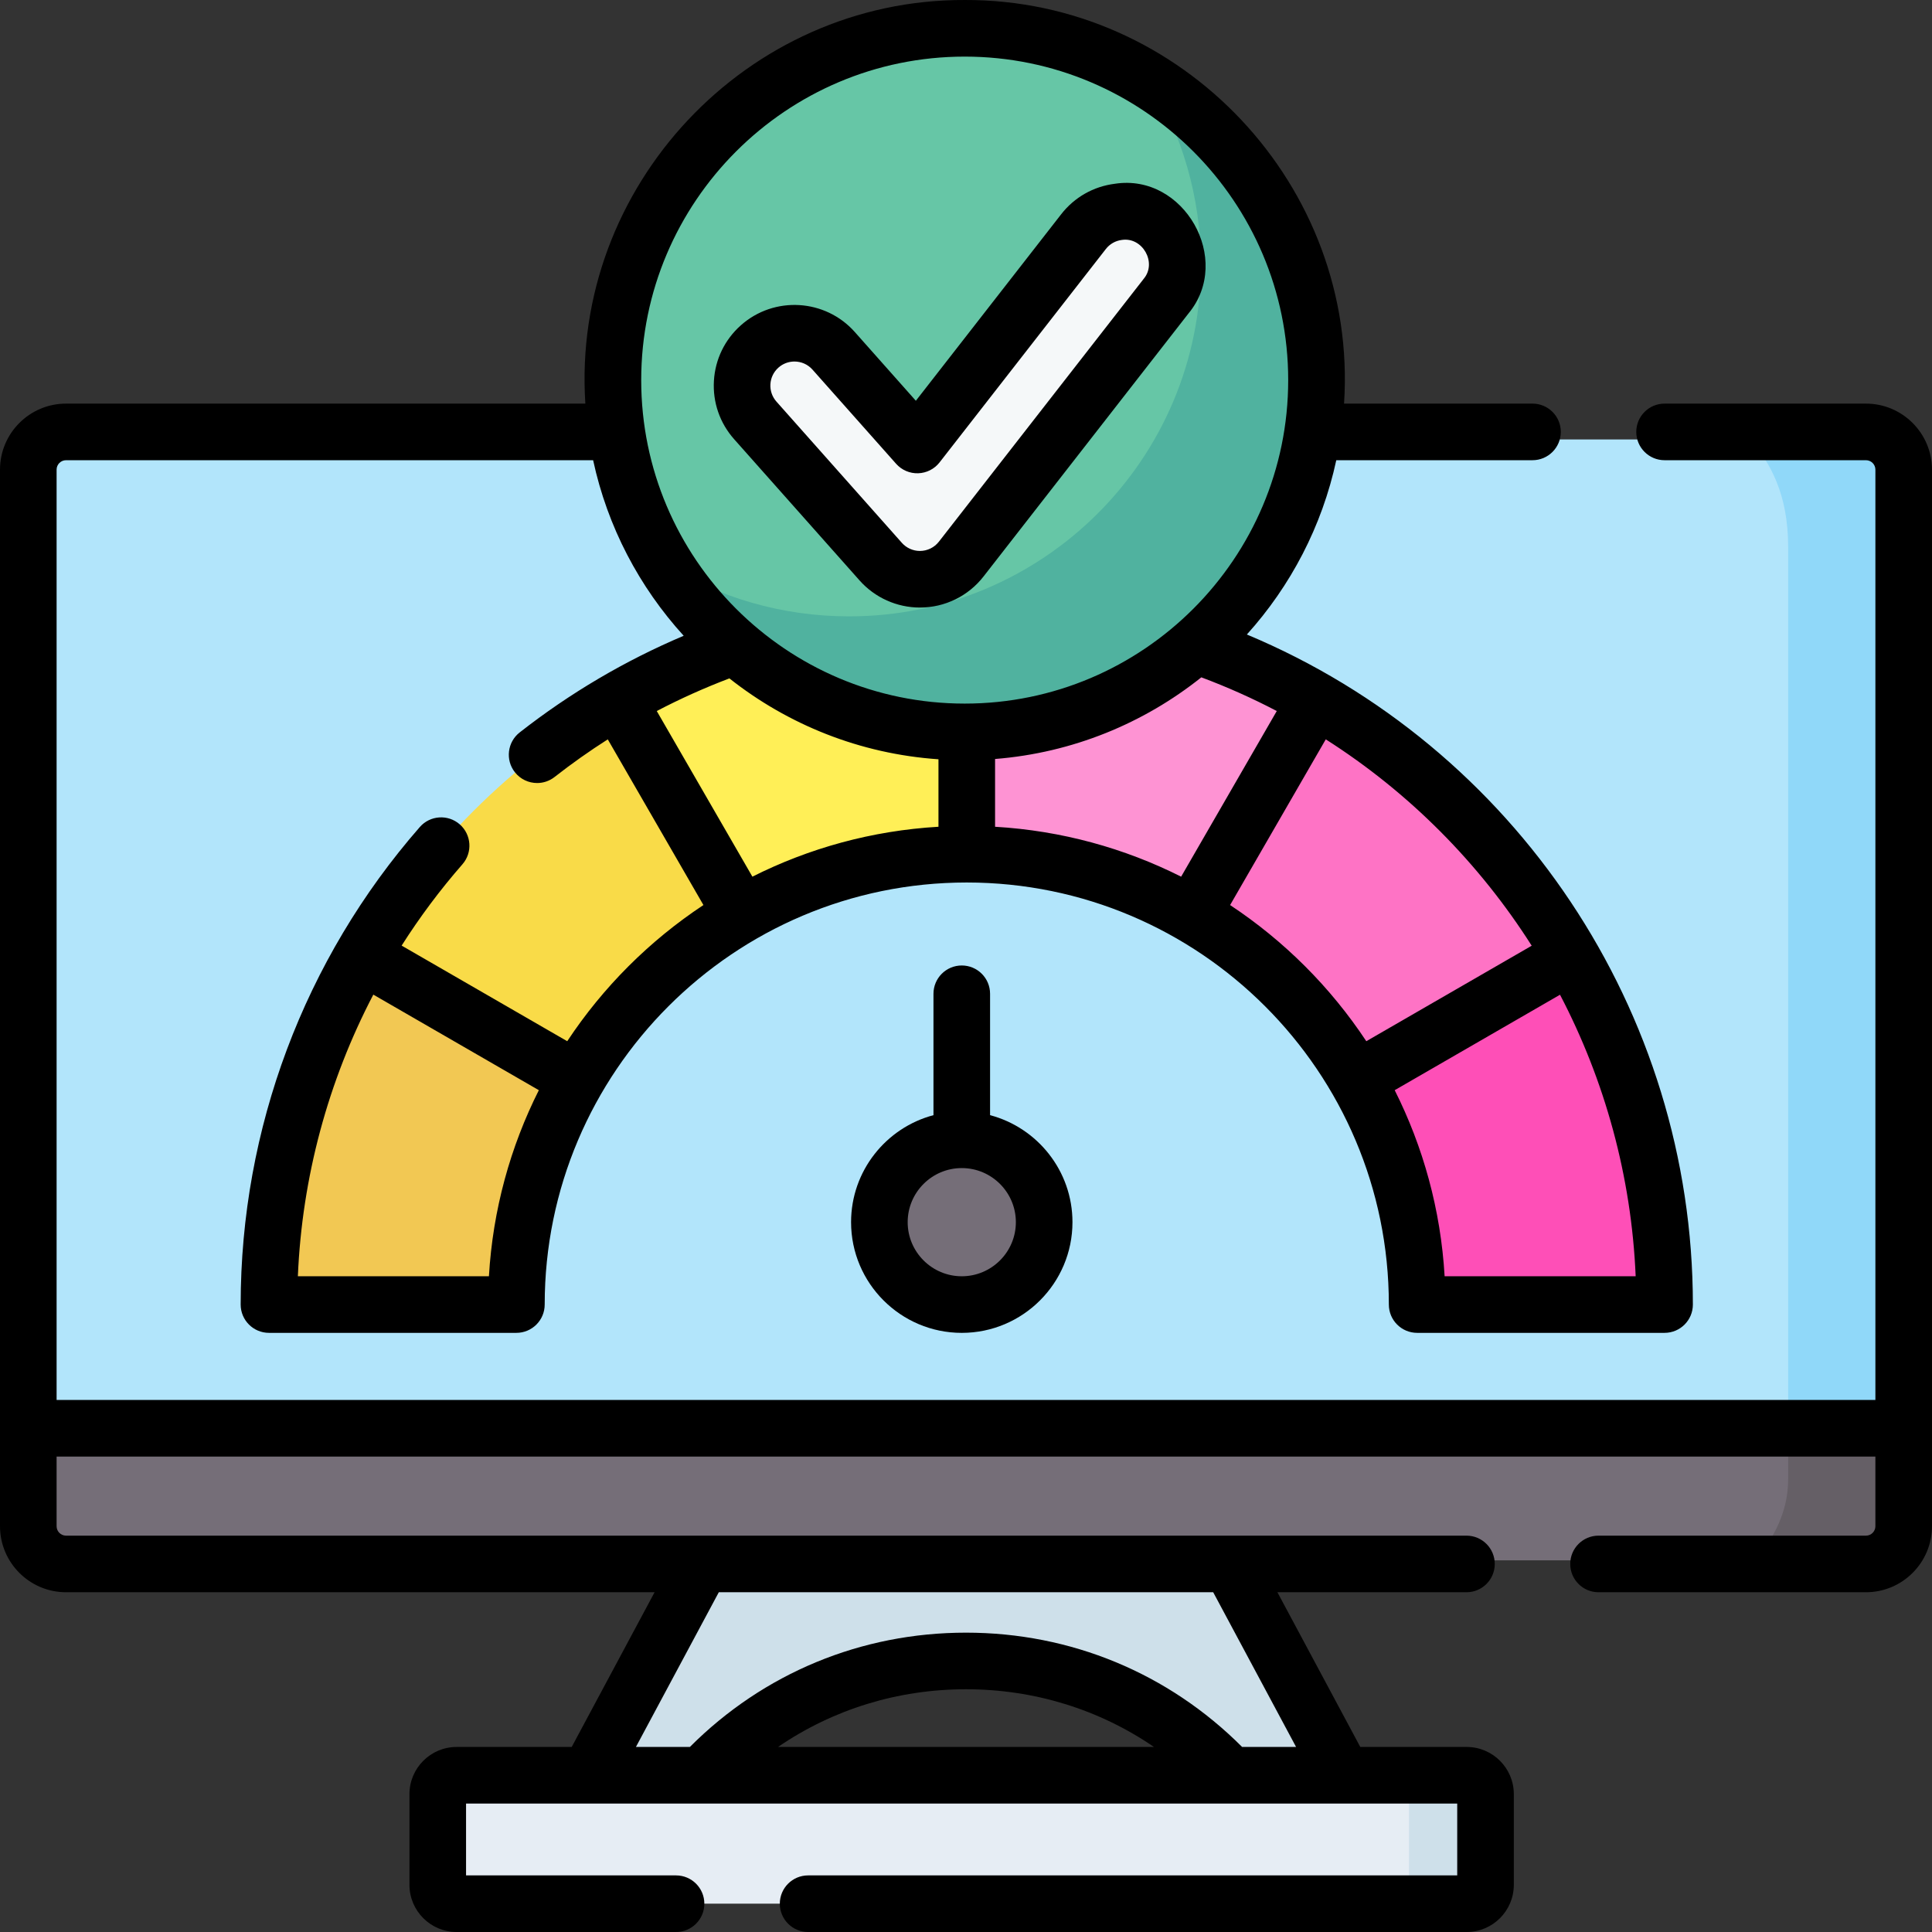<svg xmlns="http://www.w3.org/2000/svg" id="Capa_1" viewBox="0 0 512.001 512.001"><rect x="0" y="0" width="512.001" height="512.001" fill="#333333" stroke="none"/><g><g><g><path d="m501.6 378.501v35h-491.2v-35l278.492-17.771z" fill="#756e78"></path><path d="m10.4 116.461h491.2v262.04h-491.2z" fill="#b2e5fb"></path><path d="m501.6 378.501v35h-36.5c4.91-5.72 8.78-12.85 8.78-21.44v-13.56l13.223-8.735z" fill="#655f66"></path><path d="m501.6 116.461v262.04h-27.72v-233.54c0-14.31-4.89-22.28-9.91-28.5z" fill="#90d8f9"></path><path d="m355.329 468.736-29.329 3.725c-37.926-40.393-102.074-40.393-140 0l-29.626-3.169 29.888-55.791h139.477z" fill="#cee0ea"></path><path d="m389.002 502.501-20.872 2h-1l-246.132-.004c-2.761 0-5-2.433-5-5.435v-26.126c0-3.002 2.239-5.435 5-5.435h252.408l15.596 2c2.761 0 5 2.433 5 5.435v22.13c0 3.001-2.238 5.435-5 5.435z" fill="#e6edf4"></path><path d="m396.002 472.935v26.13c0 3-2.24 5.435-5 5.435h-23.872c5.807 0 6.275-5.61 6.275-8.197v-28.803h17.596c2.761.001 5.001 2.435 5.001 5.435z" fill="#cee0ea"></path></g><path d="m152.83 286.041c-9.861 17.026-15.623 36.703-15.964 57.701-.018 1.096-.898 1.979-1.994 1.979h-61.572c-1.112 0-2.02-.909-2.008-2.021.353-32.932 9.314-63.794 24.739-90.459l34.884 10.248z" fill="#f2c853"></path><path d="m196.52 242.351c-18.11 10.47-33.22 25.58-43.69 43.69l-56.8-32.8c16.23-28.06 39.63-51.46 67.69-67.69h.01l24.784 31.131z" fill="#f9db48"></path><path d="m256.2 160.801 9.49 43.834-9.49 21.736c-21.74 0-42.12 5.81-59.68 15.98l-32.79-56.8c27.21-15.74 58.78-24.75 92.47-24.75z" fill="#ffef57"></path><path d="m348.68 185.551-12.213 37.155-20.577 19.635c-17.56-10.15-37.94-15.97-59.69-15.97v-65.57c33.69 0 65.28 9.01 92.48 24.75z" fill="#fe93d3"></path><path d="m416.38 253.241-26.455 22.171-30.345 10.629c-10.47-18.11-25.57-33.21-43.69-43.7l32.79-56.79c28.07 16.23 51.47 39.63 67.7 67.69z" fill="#fe73c5"></path><path d="m439.111 345.721h-61.573c-1.096 0-1.976-.883-1.994-1.979-.341-20.997-6.103-40.675-15.964-57.701l56.8-32.8c15.425 26.665 24.387 57.527 24.739 90.459.012 1.111-.896 2.021-2.008 2.021z" fill="#fe4fb7"></path><g><path d="m343.086 100.731c0 51.49-38.841 87.448-90.33 87.448-33.591 0-55.524-14.797-76.538-38.634-8.744-14.199-13.792-30.916-13.792-48.814 0-51.49 41.741-93.23 93.23-93.23 17.899 0 34.619 5.044 48.818 13.788 24.008 21.229 38.612 45.851 38.612 79.442z" fill="#66c6a6"></path><path d="m348.89 100.735c0 51.48-41.746 93.227-93.241 93.227-33.583 0-63.023-17.772-79.432-44.416 14.198 8.747 30.913 13.795 48.811 13.795 51.494 0 93.227-41.746 93.227-93.241 0-17.897-5.048-34.612-13.781-48.81 26.644 16.408 44.416 45.848 44.416 79.445z" fill="#50b29f"></path></g><g><path d="m243.782 153.507c-3.961 0-7.742-1.693-10.381-4.665l-32.982-37.139c-4.964-5.59-4.94-14.215.41-19.437 5.713-5.576 14.854-5.197 20.095.704l21.364 24.057c.415.467 1.152.444 1.537-.049l43.075-55.28c4.595-5.898 13.082-7.441 19.189-3.128 6.521 4.605 7.808 13.663 2.957 19.887l-54.31 69.699c-2.535 3.253-6.385 5.211-10.507 5.343-.149.005-.298.008-.447.008z" fill="#f5f8f9"></path></g><circle cx="254.88" cy="323.889" fill="#756e78" r="21.835"></circle></g><g><path d="m494.5 106.961h-53.37c-4.142 0-7.5 3.358-7.5 7.5s3.358 7.5 7.5 7.5h53.37c1.378 0 2.5 1.122 2.5 2.5v246.542h-482v-246.542c0-1.378 1.122-2.5 2.5-2.5h139.686c3.805 17.664 12.249 33.623 23.999 46.526-15.539 6.583-30.127 15.171-43.468 25.619-3.261 2.554-3.834 7.268-1.281 10.529 1.479 1.889 3.683 2.876 5.91 2.876 1.617 0 3.247-.521 4.619-1.596 4.548-3.562 9.254-6.888 14.102-9.976l25.35 43.908c-14.322 9.472-26.622 21.764-36.094 36.086l-43.886-25.338c4.792-7.54 10.168-14.749 16.111-21.55 2.726-3.119 2.407-7.857-.712-10.583-3.119-2.725-7.856-2.406-10.583.712-30.614 35.033-47.473 79.975-47.473 126.547 0 4.142 3.358 7.5 7.5 7.5h65.57c4.142 0 7.5-3.358 7.5-7.5 0-61.674 50.176-111.85 111.85-111.85 61.68 0 111.86 50.176 111.86 111.85 0 4.142 3.358 7.5 7.5 7.5h65.57c4.142 0 7.5-3.358 7.5-7.5 0-77.744-47.091-147.838-118.197-177.571 11.592-12.844 19.925-28.678 23.697-46.19h52c4.142 0 7.5-3.358 7.5-7.5s-3.358-7.5-7.5-7.5h-49.94c3.778-57.587-42.808-107.17-100.532-106.959-57.724-.212-104.31 49.374-100.532 106.96h-137.626c-9.649 0-17.5 7.851-17.5 17.5v280c0 9.649 7.851 17.5 17.5 17.5h155.974l-21.964 41h-30.5c-6.893 0-12.5 5.607-12.5 12.5v24.04c0 6.893 5.607 12.5 12.5 12.5h58.15c4.142 0 7.5-3.358 7.5-7.5s-3.358-7.5-7.5-7.5h-55.65v-19.04h262.67v19.04h-172.02c-4.142 0-7.5 3.358-7.5 7.5s3.358 7.5 7.5 7.5h174.52c6.893 0 12.5-5.607 12.5-12.5v-24.04c0-6.893-5.607-12.5-12.5-12.5h-28.189l-21.964-41h50.103c4.142 0 7.5-3.358 7.5-7.5s-3.358-7.5-7.5-7.5h-371.13c-1.378 0-2.5-1.122-2.5-2.5v-18.458h482v18.458c0 1.378-1.122 2.5-2.5 2.5h-70.87c-4.142 0-7.5 3.358-7.5 7.5s3.358 7.5 7.5 7.5h70.87c9.649 0 17.5-7.851 17.5-17.5v-280c0-9.65-7.85-17.5-17.5-17.5zm-364.93 231.26h-50.632c1.106-26.199 7.994-51.662 19.996-74.636l43.865 25.326c-7.54 14.99-12.195 31.671-13.229 49.31zm44.481-149.79c6.227-3.258 12.651-6.145 19.248-8.648 15.459 12.22 34.572 20.007 55.405 21.434v17.882c-17.639 1.033-34.32 5.686-49.311 13.227zm144.316-8.93c6.901 2.58 13.571 5.568 19.992 8.927l-25.345 43.899c-14.991-7.541-31.671-12.193-49.31-13.228v-17.959c20.568-1.633 39.412-9.473 54.663-21.639zm64.474 158.72c-1.034-17.639-5.689-34.32-13.231-49.311l43.811-25.295c11.873 22.703 18.927 48.09 20.05 74.606zm23.078-87.595-43.832 25.307c-9.472-14.321-21.773-26.613-36.095-36.084l25.353-43.913c22.143 14.099 40.712 32.867 54.574 54.69zm-150.261-235.625c47.272 0 85.73 38.458 85.73 85.73s-38.458 85.73-85.73 85.73-85.73-38.458-85.73-85.73 38.458-85.73 85.73-85.73zm-49.466 447.96c14.533-9.948 31.697-15.29 49.808-15.29 18.104 0 35.272 5.343 49.807 15.29zm137.282 0h-14.301c-19.522-19.551-45.41-30.29-73.172-30.29-27.775 0-53.654 10.735-73.176 30.29h-14.297l21.964-41h131.018z"></path><path d="m254.88 255.862c-4.142 0-7.5 3.358-7.5 7.5v32.168c-12.553 3.323-21.835 14.776-21.835 28.359 0 16.175 13.16 29.335 29.335 29.335s29.335-13.16 29.335-29.335c0-13.583-9.282-25.036-21.835-28.359v-32.168c0-4.143-3.358-7.5-7.5-7.5zm14.335 68.027c0 7.904-6.431 14.335-14.335 14.335s-14.335-6.431-14.335-14.335 6.431-14.335 14.335-14.335 14.335 6.431 14.335 14.335z"></path><path d="m243.783 161.007c6.596.005 12.82-3.033 16.87-8.241l54.31-69.699c11.851-14.293-1.22-37.197-19.501-34.368-5.668.704-10.724 3.572-14.236 8.079l-38.515 49.429-16.177-18.217c-7.83-8.816-21.373-9.62-30.19-1.79-4.271 3.793-6.81 9.022-7.148 14.725-.338 5.702 1.565 11.194 5.358 15.466l33.241 37.431c4.053 4.565 9.881 7.185 15.988 7.185zm-39.616-59.195c.101-1.702.859-3.263 2.134-4.396 1.214-1.078 2.729-1.608 4.237-1.608 1.763 0 3.518.724 4.777 2.142l22.162 24.956c1.479 1.666 3.621 2.59 5.849 2.516 2.227-.071 4.306-1.129 5.675-2.886l44.055-56.538c1.049-1.346 2.558-2.203 4.251-2.413 5.458-.846 9.36 5.997 5.822 10.262l-54.309 69.699c-1.209 1.554-3.066 2.461-5.038 2.461-1.823 0-3.563-.782-4.774-2.145l-33.241-37.431c-1.132-1.276-1.7-2.917-1.6-4.619z"></path></g></g><g></g><g></g><g></g><g></g><g></g><g></g><g></g><g></g><g></g><g></g><g></g><g></g><g></g><g></g><g></g></svg>